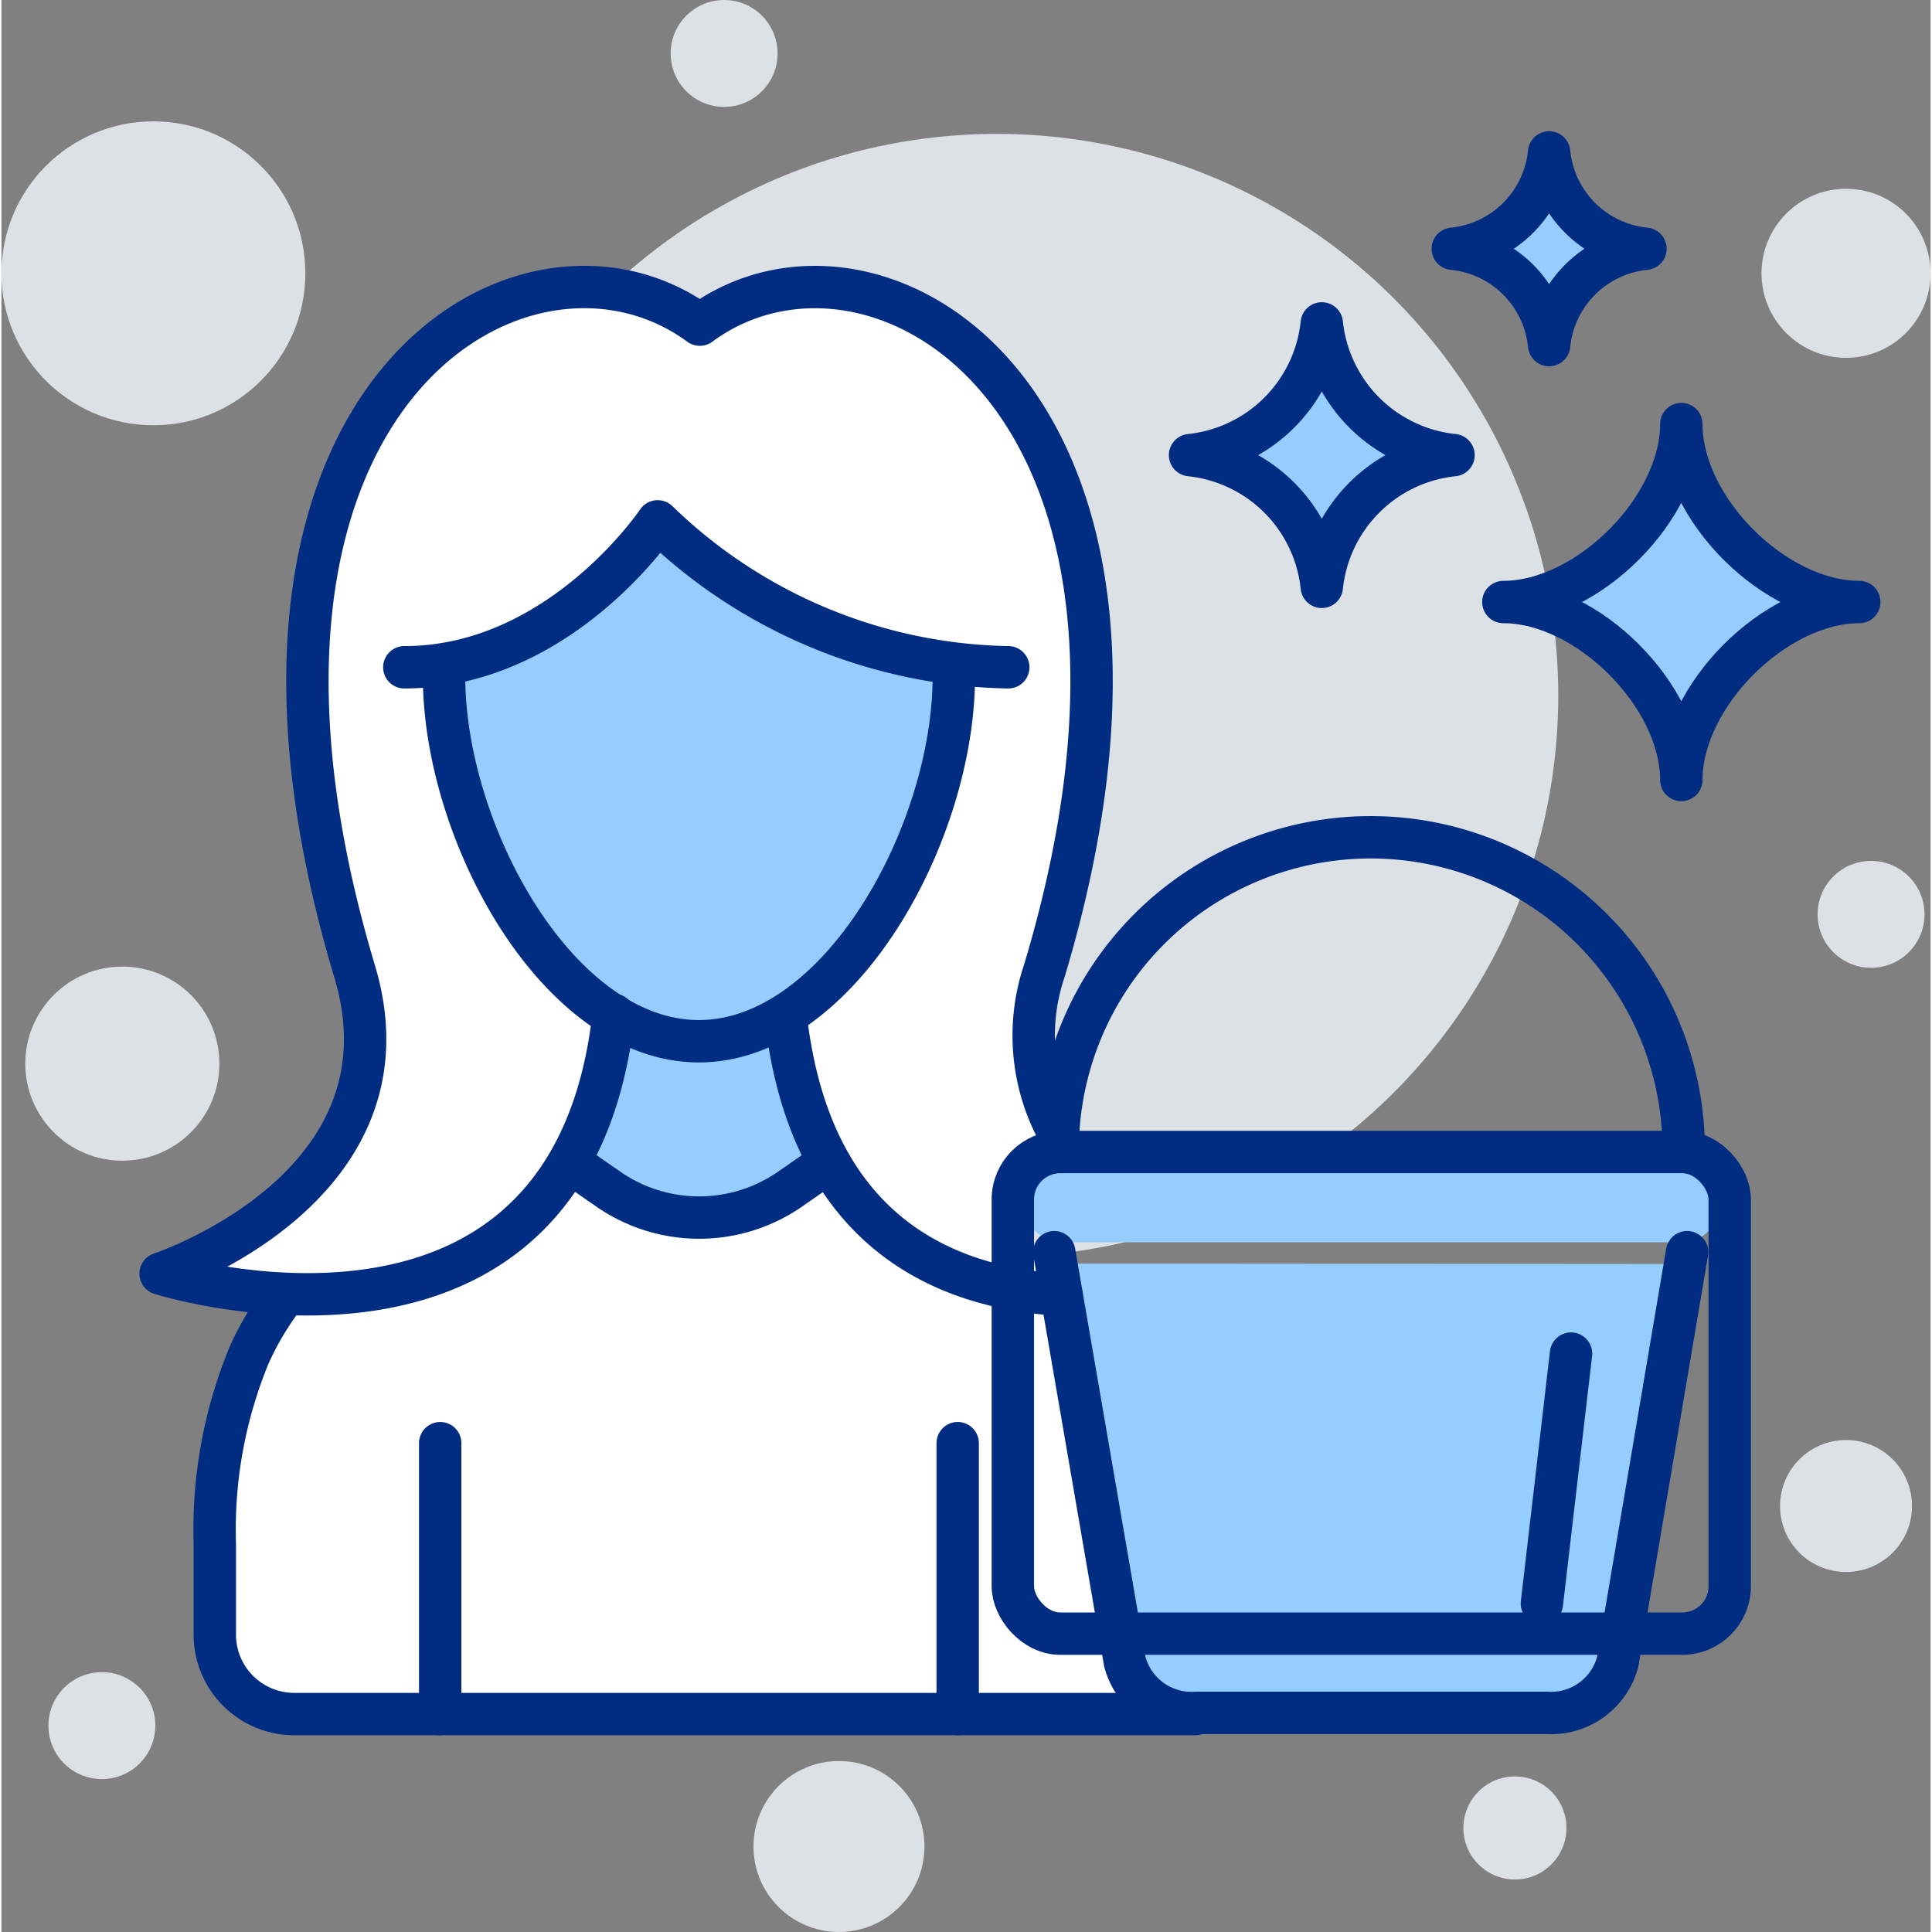 <svg xmlns="http://www.w3.org/2000/svg" viewBox="0 0 80.11 80.23" width="100px" height="100px"><rect x="0" y="0" width="80.11" height="80.23" fill="#808080" stroke="none"/><defs><style>.cls-1{fill:#dce1e6;}.cls-2{fill:#96cdff;}.cls-3{fill:#fff;}.cls-4{fill:none;stroke:#002d82;stroke-linecap:round;stroke-linejoin:round;stroke-width:1.76px;}</style></defs><title>Asset 1</title><g id="Layer_2" data-name="Layer 2"><g id="Layer_1-2" data-name="Layer 1"><circle class="cls-1" cx="41.33" cy="28.88" r="23.32"/><circle class="cls-1" cx="6.31" cy="11.35" r="6.31"/><circle class="cls-1" cx="5.02" cy="44.17" r="4.03"/><circle class="cls-1" cx="76.6" cy="11.35" r="3.51"/><circle class="cls-1" cx="4.17" cy="71.66" r="2.22"/><circle class="cls-1" cx="62.85" cy="75.91" r="2.14"/><circle class="cls-1" cx="30.01" cy="2.22" r="2.22"/><circle class="cls-1" cx="77.64" cy="37.97" r="2.22"/><circle class="cls-1" cx="76.6" cy="62.54" r="2.74"/><circle class="cls-1" cx="34.78" cy="76.68" r="3.55"/><path class="cls-2" d="M39.11,28.09a.43.43,0,0,1,0-.12A22,22,0,0,1,27.3,22.33c-.95,1.25-4,4.76-8.51,5.63a.43.43,0,0,1,0,.14C18.82,34.58,23.6,42.8,29,42.8S39.11,34.58,39.11,28.09Z"/><path class="cls-3" d="M43.64,54.18c-3.31-.26-7.06-1.51-9.4-5.3L33,49.74a7.09,7.09,0,0,1-8.06,0l-1.27-.88a10.6,10.6,0,0,1-3.2,3.3,14.24,14.24,0,0,1-7.8,2.05H12a11.84,11.84,0,0,0-1.36,2.29A18.53,18.53,0,0,0,9.3,64.1v3.78a2.87,2.87,0,0,0,2.86,2.86h5.62V59.93a.44.44,0,1,1,.88,0V70.74H39.27V59.93a.44.44,0,1,1,.88,0V70.74h7a2.77,2.77,0,0,1-.94-1.61Z"/><path class="cls-3" d="M20,51.41c2.75-1.79,4.4-4.85,4.92-9.07-4-2.68-7-8.92-7-14.25h0a10.85,10.85,0,0,1-1.21.07.44.44,0,0,1,0-.88c6.16,0,10.11-5.81,10.15-5.86a.44.44,0,0,1,.33-.19.42.42,0,0,1,.36.14,21.14,21.14,0,0,0,14.24,5.92.44.44,0,0,1,0,.88c-.63,0-1.23,0-1.82-.09,0,0,0,0,0,0,0,5.34-2.94,11.57-7,14.25,1,8.23,6.11,10.53,10.45,10.94l-.16-.91a2.41,2.41,0,0,1-1.77-2.31v-.25a2.41,2.41,0,0,1,1.88-2.35c0-.1,0-.19,0-.29a8.86,8.86,0,0,1-.57-6.94c4.27-14.22.76-22.83-3.94-26.15a8.21,8.21,0,0,0-9.7-.24.46.46,0,0,1-.53,0,8.21,8.21,0,0,0-9.7.24C14.3,17.4,10.79,26,15.06,40.23,17.26,47.57,10.8,51.47,8,52.79,10.41,53.32,15.92,54.07,20,51.41Z"/><path class="cls-2" d="M44.24,52.47,47.08,69a2.43,2.43,0,0,0,2.51,1.76H64.17A2.43,2.43,0,0,0,66.69,69l2.84-16.51Z"/><path class="cls-2" d="M25.44,49a6.21,6.21,0,0,0,7.05,0l1.3-.9a16.31,16.31,0,0,1-1.58-5.28,6.62,6.62,0,0,1-6.49,0,16,16,0,0,1-1.6,5.26Z"/><path class="cls-2" d="M54.83,22.44a7.3,7.3,0,0,1,3.55-3.54,7.3,7.3,0,0,1-3.55-3.55,7.3,7.3,0,0,1-3.54,3.55A7.3,7.3,0,0,1,54.83,22.44Z"/><path class="cls-2" d="M64.29,12.63a5.52,5.52,0,0,1,2.31-2.31A5.52,5.52,0,0,1,64.29,8,5.52,5.52,0,0,1,62,10.33,5.52,5.52,0,0,1,64.29,12.63Z"/><path class="cls-2" d="M69.76,19.85A9.56,9.56,0,0,1,64.58,25a9.56,9.56,0,0,1,5.18,5.18A9.57,9.57,0,0,1,74.94,25,9.57,9.57,0,0,1,69.76,19.85Z"/><rect class="cls-2" x="42.44" y="48.28" width="28.88" height="3.31" rx="1.53" ry="1.53"/><line class="cls-4" x1="63.97" y1="66.59" x2="65.18" y2="56.21"/><line class="cls-4" x1="18.22" y1="59.93" x2="18.22" y2="71.18"/><path class="cls-4" d="M34.29,48.31l-1.54,1.07a6.62,6.62,0,0,1-7.55,0l-1.54-1.07"/><line class="cls-4" x1="39.71" y1="59.93" x2="39.71" y2="71.18"/><path class="cls-4" d="M39.55,28.09c0,6.5-4.74,15.15-10.59,15.15S18.38,34.59,18.38,28.09"/><path class="cls-4" d="M16.73,27.71c6.47,0,10.52-6.06,10.52-6.06a21.42,21.42,0,0,0,14.56,6.06"/><path class="cls-4" d="M11.81,53.74a12.18,12.18,0,0,0-1.54,2.57A19,19,0,0,0,8.86,64.1v3.78a3.3,3.3,0,0,0,3.3,3.3H49.59"/><path class="cls-4" d="M60.3,18.9a6.14,6.14,0,0,0-5.47,5.47,6.14,6.14,0,0,0-5.47-5.47,6.14,6.14,0,0,0,5.47-5.47A6.14,6.14,0,0,0,60.3,18.9Z"/><path class="cls-4" d="M68.27,10.33a4.46,4.46,0,0,0-4,4,4.46,4.46,0,0,0-4-4,4.46,4.46,0,0,0,4-4A4.46,4.46,0,0,0,68.27,10.33Z"/><path class="cls-4" d="M77.15,25c-3.5,0-7.39,3.89-7.39,7.39,0-3.5-3.89-7.39-7.39-7.39,3.5,0,7.39-3.89,7.39-7.39C69.76,21.14,73.65,25,77.15,25Z"/><path class="cls-4" d="M43.88,47a8.39,8.39,0,0,1-.57-6.69C50.46,16.5,36.28,8.11,29,13.48h0c-7.31-5.37-21.49,3-14.33,26.87,2.69,9-8.06,12.54-8.06,12.54s17,5.37,18.81-10.75"/><path class="cls-4" d="M32.56,42.15c1,9,6.59,11.33,11.46,11.62"/><path class="cls-4" d="M43.72,52l2.93,17a2.86,2.86,0,0,0,2.95,2.13H64.17a2.86,2.86,0,0,0,2.95-2.13L70,52"/><rect class="cls-4" x="42" y="47.84" width="29.77" height="20px" rx="1.97" ry="1.97"/><path class="cls-4" d="M43.86,47.77a13,13,0,0,1,26,0"/></g></g></svg>